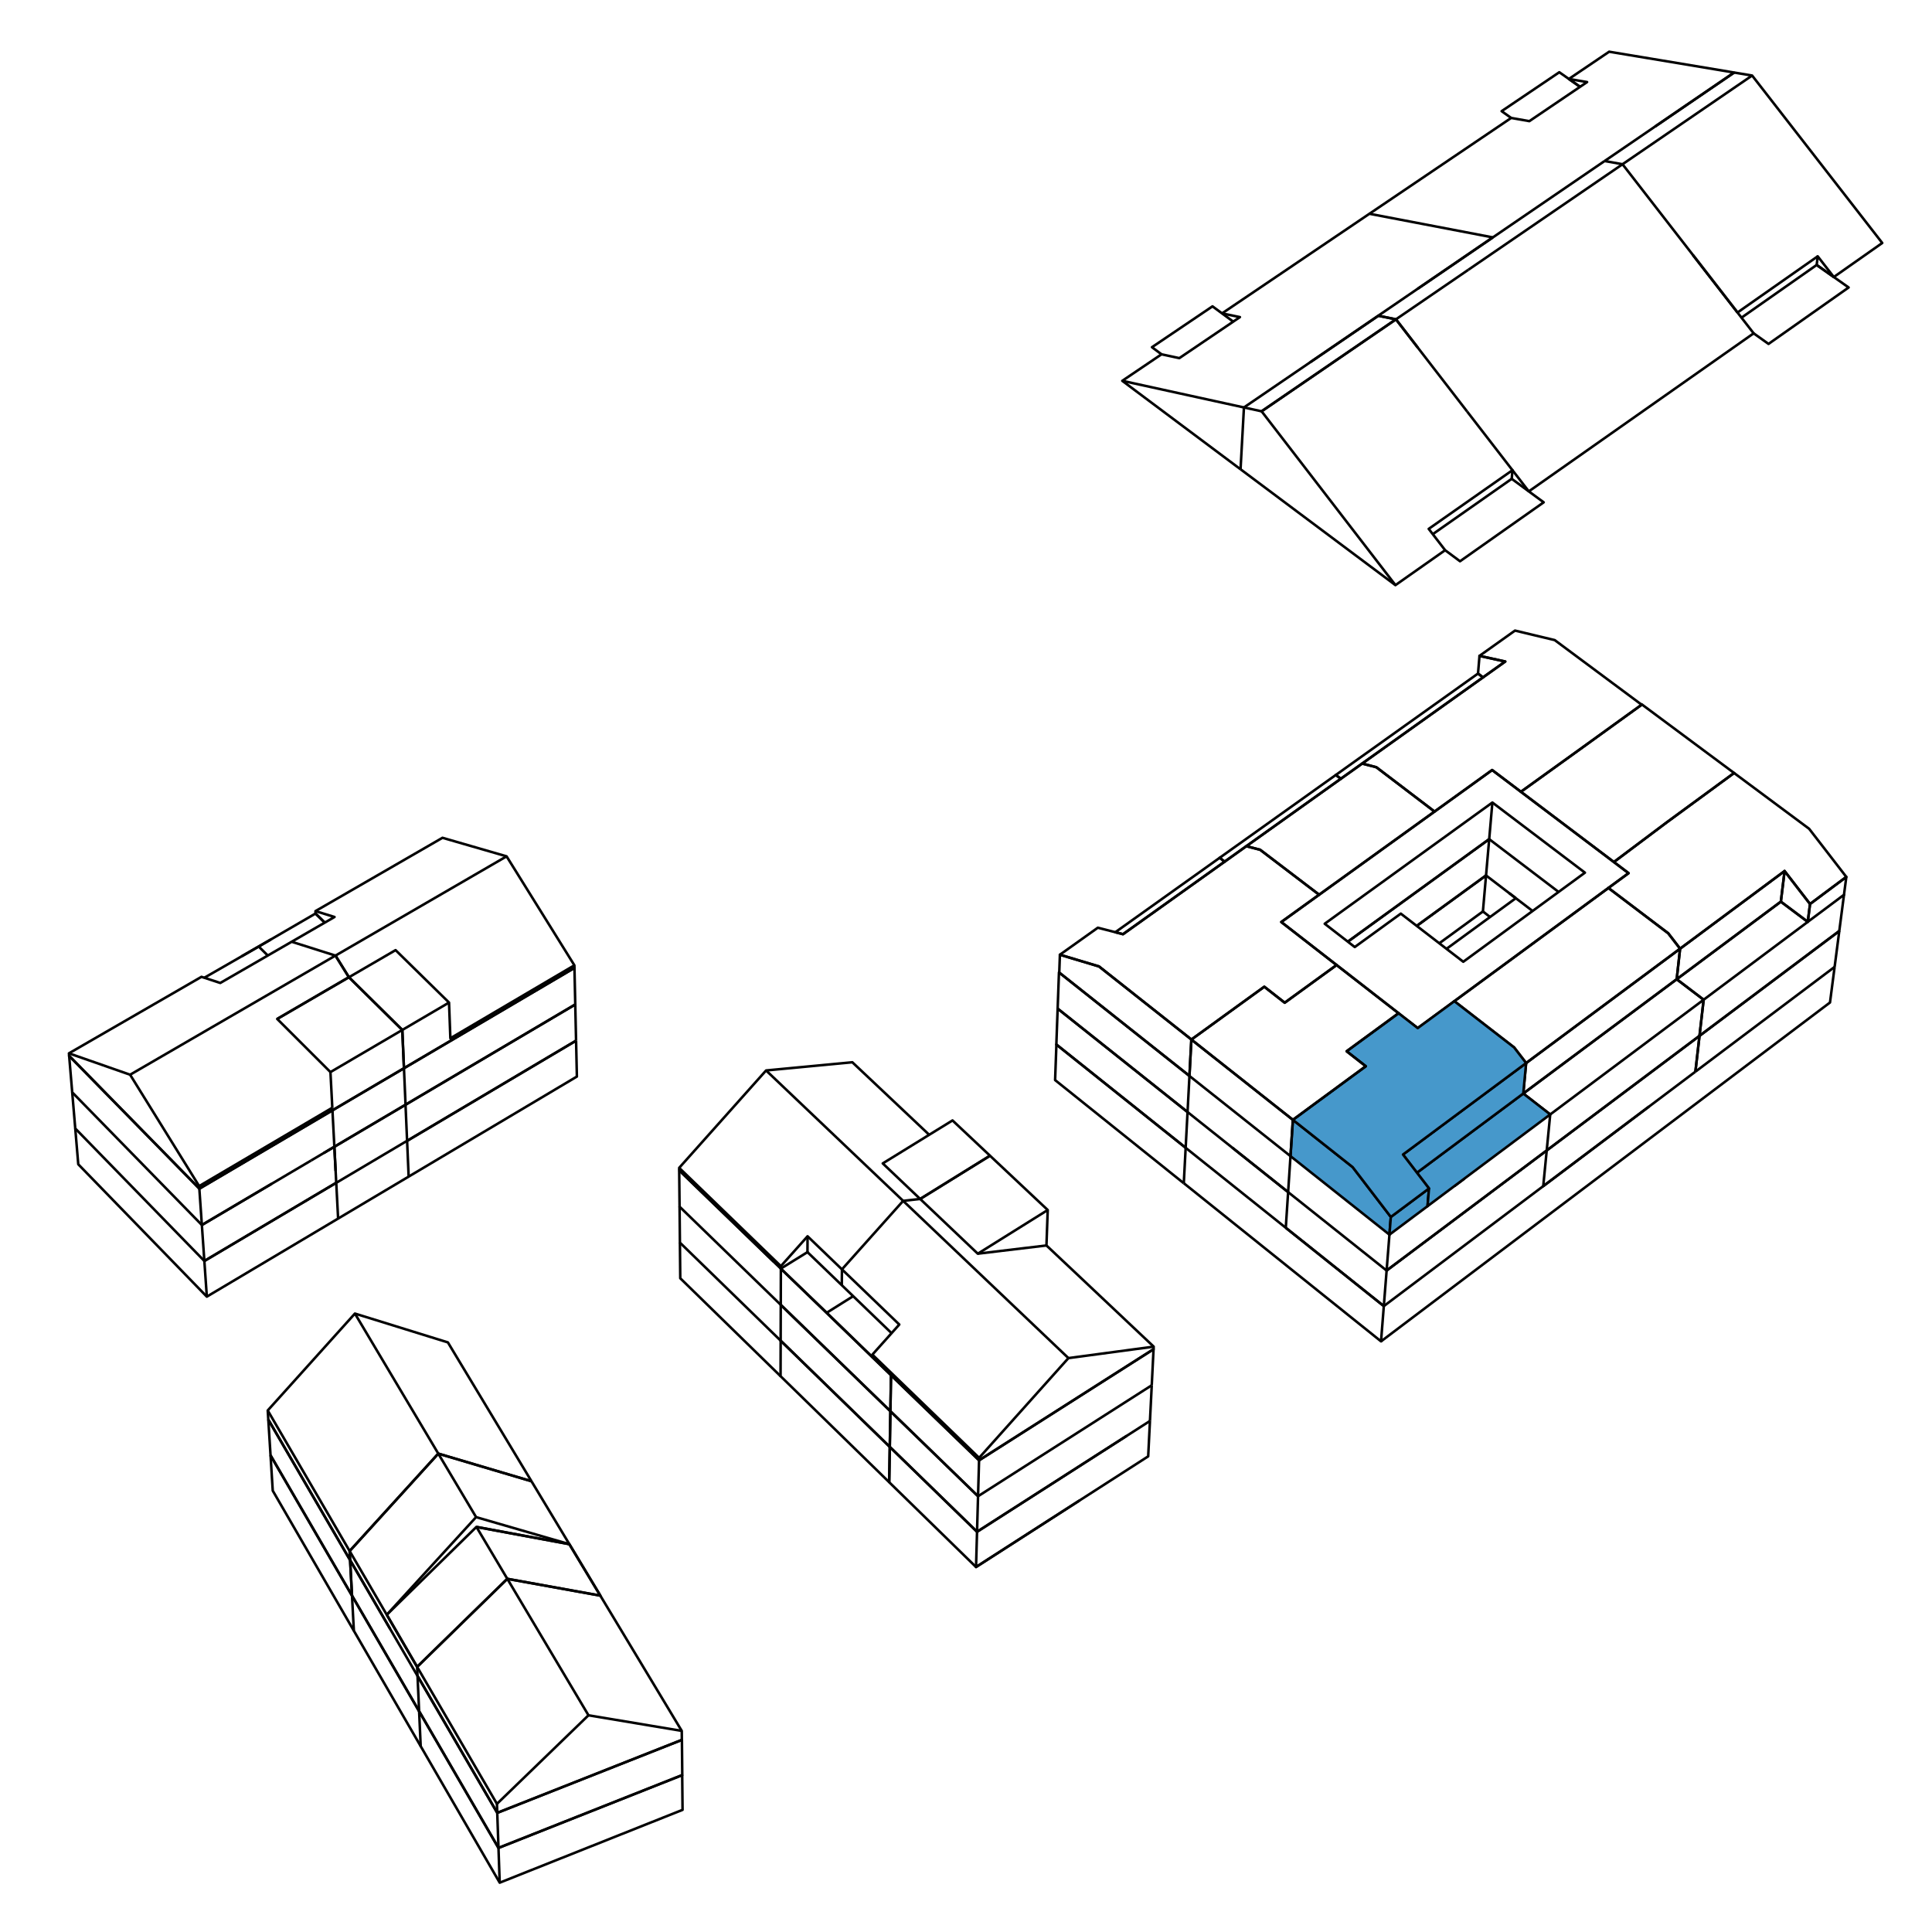 <svg xmlns="http://www.w3.org/2000/svg" width="381mm" height="381mm" viewBox="0 0 1080 1080">
  <g id="f8564d0f-8df3-4759-9f2f-cb8892c7f2d2" data-name="mfh4">
    <path d="M40.367,610.62l.838,9.964.3,3.531.564,6.707h0l6.979,7.162,6.071,6.232,6.978,7.163,6.978,7.163L76.05,665.7l6.978,7.163,6.978,7.163,6.978,7.163,6.979,7.162,6.978,7.163,3.3,3.382h0" style="fill: none;stroke: #000;stroke-linejoin: round;stroke-width: 1.417px"/>
    <path d="M114.236,704.9l8.6-5.1,8.6-5.1,8.6-5.1,8.6-5.1,8.6-5.1,8.6-5.1,9.2-5.455,1.1-.654h0l8.6-5.1,3.091-1.832.11-.065h0" style="fill: none;stroke: #000;stroke-linejoin: round;stroke-width: 1.417px"/>
    <path d="M112.841,684.792l.692,9.976.24,3.457.463,6.675" style="fill: none;stroke: #000;stroke-linejoin: round;stroke-width: 1.417px"/>
    <path d="M187.611,654.511l-.522-9.986-.182-3.479h0" style="fill: none;stroke: #000;stroke-linejoin: round;stroke-width: 1.417px"/>
    <path d="M186.907,641.046l-5.966,3.524-5.983,3.533h0l-1.019.6" style="fill: none;stroke: #000;stroke-linejoin: round;stroke-width: 1.417px"/>
    <path d="M151.9,661.725l-8.611,5.086-8.61,5.085-8.61,5.086-8.61,5.086-4.614,2.724h0" style="fill: none;stroke: #000;stroke-linejoin: round;stroke-width: 1.417px"/>
    <path d="M38.684,590.219l-.031.018.838,9.965.307,3.651.569,6.767h0l6.989,7.152,6.216,6.362h0l6.989,7.152,6.07,6.213,6.989,7.152,6.988,7.153,6.989,7.152,6.989,7.153,6.988,7.152,6.989,7.153,4.278,4.378h0" style="fill: none;stroke: #000;stroke-linejoin: round;stroke-width: 1.417px"/>
    <path d="M185.843,620.709l-8.619,5.072-3.478,2.047h0l-.93.548-8.619,5.072-2.39,1.407h0l-2.92,1.718-8.618,5.073-8.618,5.072-4.447,2.617-8.618,5.073-8.618,5.072-8.534,5.022" style="fill: none;stroke: #000;stroke-linejoin: round;stroke-width: 1.417px"/>
    <path d="M111.434,664.5l.692,9.976.248,3.579.467,6.735" style="fill: none;stroke: #000;stroke-linejoin: round;stroke-width: 1.417px"/>
    <path d="M180.941,644.57l5.966-3.524h0" style="fill: none;stroke: #000;stroke-linejoin: round;stroke-width: 1.417px"/>
    <path d="M186.907,641.046l-.876-16.738-.188-3.6h0l-.034-.035" style="fill: none;stroke: #000;stroke-linejoin: round;stroke-width: 1.417px"/>
    <path d="M81.933,634.4l-7-7.142-7-7.142-2.7-2.759-7-7.142-6.216-6.342-7-7.142-6.364-6.494,7,7.142,6.364,6.494,7,7.142,6.215,6.342,7,7.142,7,7.142,7,7.142,7,7.142,7,7.142,7,7.142,4.207,4.293-7-7.142-7-7.142-7-7.142-7-7.142-1.5-1.534" style="fill: none;stroke: #000;stroke-linejoin: round;stroke-width: 1.417px"/>
    <path d="M114.236,704.9l8.6-5.1,8.6-5.1,8.6-5.1,8.6-5.1,8.6-5.1,8.6-5.1,9.2-5.455,1.1-.654,8.6-5.1,3.2-1.9" style="fill: none;stroke: #000;stroke-linejoin: round;stroke-width: 1.417px"/>
    <path d="M42.066,630.822l.839,9.964.287,3.412.559,6.647,6.967,7.173,6.968,7.173,6.968,7.173,6.967,7.173,6.968,7.173,6.968,7.173,6.968,7.173,6.967,7.173,6.968,7.173,6.968,7.173,2.19,2.254,8.595-5.112,8.594-5.111,8.595-5.112,8.6-5.112,8.595-5.112,8.594-5.111,8.971-5.336,8.595-5.112,4.255-2.53L189,681l-.337-6.449-.523-9.986-.175-3.359h0" style="fill: none;stroke: #000;stroke-linejoin: round;stroke-width: 1.417px"/>
    <path d="M114.236,704.9h0l.692,9.976.231,3.337.459,6.616" style="fill: none;stroke: #000;stroke-linejoin: round;stroke-width: 1.417px"/>
    <path d="M227.572,637.725l8.6-5.1,8.6-5.1,6.582-3.9,8.6-5.1,8.6-5.1,8.6-5.1,8.6-5.1,8.6-5.1,8.6-5.1,6.545-3.879h0l8.6-5.1,3.9-2.312h0" style="fill: none;stroke: #000;stroke-linejoin: round;stroke-width: 1.417px"/>
    <path d="M322.022,581.743l-.222-10-.222-10,0-.242-8.611,5.086-4.045,2.389-8.61,5.086-8.61,5.085-8.611,5.086-8.61,5.086-8.61,5.085-8.611,5.086-6.662,3.935-8.611,5.086-8.61,5.085-6.675,3.943" style="fill: none;stroke: #000;stroke-linejoin: round;stroke-width: 1.417px"/>
    <path d="M226.7,617.544l8.611-5.086,8.61-5.085,6.675-3.943,8.61-5.085,8.61-5.086,8.61-5.086,8.611-5.085,8.61-5.086,2.779-1.641h0l8.61-5.086,3.884-2.294h0l8.61-5.085,4.046-2.39-.222-10-.223-10-.009-.421-.035-.034" style="fill: none;stroke: #000;stroke-linejoin: round;stroke-width: 1.417px"/>
    <path d="M225.815,597.182l8.618-5.072,8.618-5.073,6.768-3.983,8.618-5.072,8.618-5.072,8.619-5.073,8.618-5.072,8.618-5.072,2.752-1.62L304.28,551l4.028-2.371,8.618-5.072,4.193-2.468-.035-.034" style="fill: none;stroke: #000;stroke-linejoin: round;stroke-width: 1.417px"/>
    <path d="M189.007,681.181l56.621-33.676,6.491-3.861,8.595-5.112,8.6-5.111,8.594-5.112L286.5,623.2l8.6-5.112,8.595-5.112,8.594-5.111,8.6-5.112,1.591-.946-.222-10-.224-10.061h0" style="fill: none;stroke: #000;stroke-linejoin: round;stroke-width: 1.417px"/>
    <path d="M322.021,581.744h0l-8.6,5.1-8.6,5.1-8.6,5.1-8.6,5.1-8.6,5.1-8.6,5.1-8.6,5.1-8.6,5.1-1.841,1.091-8.6,5.1-8.6,5.1-6.582,3.9" style="fill: none;stroke: #000;stroke-linejoin: round;stroke-width: 1.417px"/>
    <path d="M187.962,661.2h0l8.6-5.1,8.6-5.1,8.6-5.1,1.79-1.061h0l8.6-5.1,3.3-1.955.112-.066h0l-.433-9.991-.442-10.19" style="fill: none;stroke: #000;stroke-linejoin: round;stroke-width: 1.417px"/>
    <path d="M187.962,661.2l-.523-9.986-.532-10.17h0" style="fill: none;stroke: #000;stroke-linejoin: round;stroke-width: 1.417px"/>
    <path d="M226.7,617.544l-8.61,5.085-3.549,2.1h0l-8.61,5.086-3.392,2-8.611,5.086-7.017,4.145h0" style="fill: none;stroke: #000;stroke-linejoin: round;stroke-width: 1.417px"/>
    <path d="M226.7,617.544l-.432-9.991-.433-9.99-.017-.381h0l-.035-.035" style="fill: none;stroke: #000;stroke-linejoin: round;stroke-width: 1.417px"/>
    <path d="M186.907,641.046h0l8.61-5.086,7.018-4.145h0l8.61-5.085,3.392-2h0l8.61-5.086,3.549-2.1h0" style="fill: none;stroke: #000;stroke-linejoin: round;stroke-width: 1.417px"/>
    <path d="M185.842,620.708l-.034-.034" style="fill: none;stroke: #000;stroke-linejoin: round;stroke-width: 1.417px"/>
    <path d="M225.815,597.182l-3.732,2.2h0l-8.578,5.048h0l-.518.3-8.618,5.072-3.014,1.774h0l-2.992,1.76-8.618,5.073-3.9,2.3h0" style="fill: none;stroke: #000;stroke-linejoin: round;stroke-width: 1.417px"/>
    <path d="M185.844,620.652l8.618-5.072,3.9-2.294.02-.012,2.94-1.73h0l8.618-5.073,3.014-1.774h0l.518-.3h0l8.61-5.068h0l3.7-2.178h0l.033-.019h0l-.433-9.991-.433-9.99-.06-1.392-4.023-3.975h0l-7.114-7.028-4.657-4.6h0l-3.663-3.618-7.114-7.028-3.273-3.234h0l-1.44.838h0l-8.644,5.028L182.1,553.8h0l-.74.43h0L178.8,555.72h0l-8.643,5.028-8.644,5.028-6.557,3.814" style="fill: none;stroke: #000;stroke-linejoin: round;stroke-width: 1.417px"/>
    <path d="M224.887,575.755l-3.751,2.2h0l-8.626,5.058-.59.346-.032.019-.71.416h0l-8.626,5.059-2.964,1.738h0l-.517.3-1.767,1.036-8.626,5.059-3.955,2.318.523,9.987.336,6.426,0,.033.182,3.476" style="fill: none;stroke: #000;stroke-linejoin: round;stroke-width: 1.417px"/>
    <path d="M195.043,546.272v0l-1.992-3.207h0l-5.277-8.495-.237-.382h0L178,531.172l-.3-.1h0l-.212-.067h0l-4.109-1.3h0L163.84,526.7l-.8-.253h0l-8.658,5-4.677,2.7-.013.007-8.658,5-8.658,5-8.658,5-.575.332-8.871-2.9-.058-.019-1.582-.518-8.662,5-8.662,5-8.662,5-8.661,5-8.662,5-8.662,5-8.661,5-8.662,5-4.8,2.77.115,1.37.036.036,7,7.142,6.364,6.494h0l7,7.142,6.216,6.342h0l7,7.142,6.07,6.193,7,7.142,7,7.142,7,7.142,7,7.142,5.1,5.207,8.618-5.072,8.618-5.073,8.5-5h0l8.618-5.072.207-.121h0l8.618-5.073,4.252-2.5.02-.012,2.888-1.7h0l8.619-5.072,3.32-1.955h0l8.618-5.072,3.479-2.047h0l.036-.021h0l-.074-1.417" style="fill: none;stroke: #000;stroke-linejoin: round;stroke-width: 1.417px"/>
    <path d="M185.77,619.235l-.849.5-.033.019-8.618,5.072-3.477,2.046h0l-8.619,5.071-3.32,1.953h0L158.8,635.1l-8.619,5.072-8.618,5.071-5.311,3.125-8.619,5.072-8.619,5.071-7.682,4.52" style="fill: none;stroke: #000;stroke-linejoin: round;stroke-width: 1.417px"/>
    <path d="M72.74,600.773l5.269,8.5.3.484,5.269,8.5,5.268,8.5,5.268,8.5,5.269,8.5,5.268,8.5,5.269,8.5,1.414,2.281.1,1.415" style="fill: none;stroke: #000;stroke-linejoin: round;stroke-width: 1.417px"/>
    <path d="M38.533,588.813l1.612.563,9.439,3.3,9.44,3.3,4.131,1.444,9.439,3.3.146.051,8.65-5.018,8.65-5.018,8.65-5.017,3.094-1.8,4.993-2.9h0l8.65-5.018,3.336-1.935,8.65-5.017,8.65-5.018,8.65-5.018,8.65-5.017,8.65-5.018,8.65-5.017.957-.556,6.333-3.673,5.164-3h0l4.42-2.564" style="fill: none;stroke: #000;stroke-linejoin: round;stroke-width: 1.417px"/>
    <path d="M184.722,599.306l-2.469-2.465h0l-7.078-7.064-6.208-6.2-.035-.035-7.078-7.064-6.881-6.867-.017-.017v-.011l8.643-5.028,8.644-5.029,6.559-3.815,2.555-1.486h0l.74-.431,8.644-5.028,2.86-1.663h0l1.443-.84" style="fill: none;stroke: #000;stroke-linejoin: round;stroke-width: 1.417px"/>
    <path d="M149.7,534.154l-5.091-5.039h0l-8.67,4.982-.944.542-8.671,4.982-8.67,4.982-3.444,1.979" style="fill: none;stroke: #000;stroke-linejoin: round;stroke-width: 1.417px"/>
    <path d="M163.036,526.448l8.658-5,5.129-2.964h0l4.695-2.713h0l.03-.017,0,0L187,512.6l-9-2.78-.062-.019-1.6-.494" style="fill: none;stroke: #000;stroke-linejoin: round;stroke-width: 1.417px"/>
    <path d="M321.118,541.036l-.031-1.423-5.283-8.491-5.283-8.491-5.282-8.491-5.283-8.49-5.283-8.491-5.282-8.491-5.283-8.491-.92-1.478-9.606-2.779-9.606-2.778-9.606-2.779-7.017-2.03-8.662,5-8.662,5-8.661,5-8.662,5-8.662,5-8.662,5-8.661,5-8.662,5-1.723.994.073,1.376" style="fill: none;stroke: #000;stroke-linejoin: round;stroke-width: 1.417px"/>
    <path d="M176.409,510.683l.036.035,5.106,5.03" style="fill: none;stroke: #000;stroke-linejoin: round;stroke-width: 1.417px"/>
    <path d="M187.537,534.183l7.977-4.627,8.65-5.018,8.651-5.018,8.65-5.017,8.65-5.018,8.65-5.018,8.65-5.017,6.4-3.715,8.65-5.017,4.122-2.391.034-.02,8.65-5.017,7.914-4.591" style="fill: none;stroke: #000;stroke-linejoin: round;stroke-width: 1.417px"/>
    <path d="M187.537,534.183h0l5.277,8.5.237.382,2,3.22,7.114,7.027,6.928,6.845,7.114,7.028,4.657,4.6h0l4.023,3.975" style="fill: none;stroke: #000;stroke-linejoin: round;stroke-width: 1.417px"/>
    <path d="M225.813,597.128l-.432-9.99-.433-9.991-.061-1.392,8.627-5.058,8.626-5.059.326-.19,8.545-5.011" style="fill: none;stroke: #000;stroke-linejoin: round;stroke-width: 1.417px"/>
    <path d="M225.813,597.128h0l8.619-5.072,8.618-5.072,8.618-5.073,8.618-5.072,8.618-5.072,8.618-5.072,5.62-3.308h0l8.618-5.072,3.867-2.276h0l8.618-5.072,4.028-2.371h0l8.618-5.072,4.191-2.467" style="fill: none;stroke: #000;stroke-linejoin: round;stroke-width: 1.417px"/>
    <path d="M321.087,539.613l-.895.526-.034.02-8.619,5.072-4.192,2.466-8.618,5.071-4.027,2.37-8.619,5.071-8.619,5.072-8.618,5.071-8.619,5.071-8.467,4.982-.375-9.993-.374-9.975-7.137-7-7.137-7-5.213-5.115-7.137-7-3.259-3.2-26.077,15.17" style="fill: none;stroke: #000;stroke-linejoin: round;stroke-width: 1.417px"/>
    <path d="M181.548,515.75l-5.109-5.029-.059-.059-8.648,5.023-8.647,5.022-7.7,4.473-6.776,3.935" style="fill: none;stroke: #000;stroke-linejoin: round;stroke-width: 1.417px"/>
    <path d="M112.841,684.792l8.611-5.085,8.61-5.086,8.61-5.086,8.611-5.085,4.613-2.725,8.61-5.085,2.659-1.571h0l8.61-5.085,2.164-1.279" style="fill: none;stroke: #000;stroke-linejoin: round;stroke-width: 1.417px"/>
    <path d="M151.385,525.18l-8.661,5-7.73,4.461" style="fill: none;stroke: #000;stroke-linejoin: round;stroke-width: 1.417px"/>
    <path d="M225.78,597.147l.035.035" style="fill: none;stroke: #000;stroke-linejoin: round;stroke-width: 1.417px"/>
    <path d="M227.572,637.725l.433,9.991.433,10.012" style="fill: none;stroke: #000;stroke-linejoin: round;stroke-width: 1.417px"/>
    <path d="M176.445,510.718l-.006,0" style="fill: none;stroke: #000;stroke-linejoin: round;stroke-width: 1.417px"/>
    <path d="M321.084,541.056l.034-.02" style="fill: none;stroke: #000;stroke-linejoin: round;stroke-width: 1.417px"/>
  </g>
  <g id="e514dba2-61d3-413c-a31f-513e6074ed6c" data-name="mfh3">
    <path d="M661.746,661.45h0l-7.8-6.254-7.8-6.254-7.8-6.254-7.8-6.254-7.8-6.254-7.8-6.253-7.8-6.254-7.8-6.254-7.8-6.254-1.736-1.392.362-9.993.36-9.894,7.813,6.241,4.935,3.943,7.814,6.242,7.813,6.241,7.813,6.242,7.813,6.241,7.813,6.241,7.813,6.242,7.813,6.241,4.847,3.872h0" style="fill: none;stroke: #000;stroke-linejoin: round;stroke-width: 1.417px"/>
    <path d="M772.012,749.823l7.982-6.024,7.982-6.024,7.982-6.024,7.982-6.024,7.982-6.024,7.982-6.024,7.982-6.024,7.982-6.024,7.982-6.024,7.982-6.024,7.981-6.024,7.983-6.024,7.981-6.023,7.982-6.024,7.982-6.024,7.982-6.024,7.982-6.024,7.982-6.024,7.982-6.024,7.982-6.024,7.982-6.024,7.982-6.024,7.982-6.024,7.982-6.024,7.982-6.024,7.982-6.024,7.982-6.024,7.982-6.024,7.982-6.024,7.982-6.024,7.982-6.024,3.528-2.663,1.288-9.916,1.3-9.987h0" style="fill: none;stroke: #000;stroke-linejoin: round;stroke-width: 1.417px"/>
    <path d="M773.562,730.121h0l-.784,9.969-.766,9.733-7.8-6.254-7.8-6.254-7.8-6.254-7.8-6.254-7.8-6.253-7.8-6.254-7.8-6.254-7.8-6.254-7.8-6.254-7.8-6.254-7.8-6.254-7.8-6.254-7.8-6.254-8.825-7.072h0" style="fill: none;stroke: #000;stroke-linejoin: round;stroke-width: 1.417px"/>
    <path d="M773.562,730.121l7.991-6.012,7.991-6.012,7.991-6.013,7.991-6.012,7.99-6.012,7.991-6.012,7.991-6.013,7.991-6.012,5.691-4.282,7.991-6.013,7.991-6.012,3.52-2.648h0l7.991-6.013,7.991-6.012,7.991-6.012,7.99-6.012,7.991-6.013,7.991-6.012,7.991-6.012,3.2-2.4" style="fill: none;stroke: #000;stroke-linejoin: round;stroke-width: 1.417px"/>
    <path d="M688.86,641.557l7.823,6.228,7.823,6.229,7.823,6.229,7.743,6.164h0l-.656,9.978-.655,9.958h0" style="fill: none;stroke: #000;stroke-linejoin: round;stroke-width: 1.417px"/>
    <path d="M662.791,641.632h0l7.813,6.242,4.618,3.689h0l7.813,6.241,7.813,6.242,7.813,6.241,7.813,6.241,7.814,6.242,4.473,3.574h0" style="fill: none;stroke: #000;stroke-linejoin: round;stroke-width: 1.417px"/>
    <path d="M1028.174,520.438l-8,6-6.676,5.007-8,6-8,6-8,6-8,6-8,6-8,6-8,6-7.468,5.6" style="fill: none;stroke: #000;stroke-linejoin: round;stroke-width: 1.417px"/>
    <path d="M950.033,579.05h0l-1.138,9.935L947.74,599.07" style="fill: none;stroke: #000;stroke-linejoin: round;stroke-width: 1.417px"/>
    <path d="M1025.566,540.514h0l1.288-9.917,1.288-9.916.031-.243h0" style="fill: none;stroke: #000;stroke-linejoin: round;stroke-width: 1.417px"/>
    <path d="M950.033,579.05l-8,6-6.365,4.775h0l-8,6-8,6-8,6-8,6-8,6-8,6-8,6-8,6-7.046,5.285" style="fill: none;stroke: #000;stroke-linejoin: round;stroke-width: 1.417px"/>
    <path d="M864.624,643.113h0l-.969,9.953-.973,10h0l7.991-6.013,7.991-6.012,7.991-6.012,7.991-6.012,7.99-6.013,7.991-6.012,7.991-6.012,3.2-2.4,7.99-6.012,7.991-6.012,7.991-6.012,1.954-1.47" style="fill: none;stroke: #000;stroke-linejoin: round;stroke-width: 1.417px"/>
    <path d="M947.74,599.071h0l1.138-9.935,1.155-10.085h0" style="fill: none;stroke: #000;stroke-linejoin: round;stroke-width: 1.417px"/>
    <path d="M864.624,643.113l-8,6-6.017,4.513h0l-8,6-8,6-8,6-8,6-8,6-8,6-8,6-8,6-8,6-3.482,2.612" style="fill: none;stroke: #000;stroke-linejoin: round;stroke-width: 1.417px"/>
    <path d="M775.127,710.243h0l-.785,9.969-.78,9.909h0" style="fill: none;stroke: #000;stroke-linejoin: round;stroke-width: 1.417px"/>
    <path d="M718.761,686.344l7.813,6.241,7.814,6.242,7.813,6.241,7.813,6.241,7.813,6.242,7.813,6.241,7.922,6.329h0" style="fill: none;stroke: #000;stroke-linejoin: round;stroke-width: 1.417px"/>
    <path d="M662.791,641.632h0l-7.813-6.241-7.813-6.242-7.813-6.241-7.813-6.242-7.814-6.241-7.813-6.241-7.813-6.242-4.846-3.872-7.814-6.241-4.935-3.943h0l.362-9.994.366-10.067,7.823,6.228,5.08,4.046h0l7.824,6.229,4.926,3.922,7.824,6.229,7.823,6.229,7.823,6.229,7.823,6.229L656,615.4l7.844,6.245h0" style="fill: none;stroke: #000;stroke-linejoin: round;stroke-width: 1.417px"/>
    <path d="M847.356,502.092l-2.3,1.681h0l-.377.274h0l-8.073,5.9-3.616,2.642-2.182,1.595h0l-8.074,5.9-8.073,5.9-6.052,4.423" style="fill: none;stroke: #000;stroke-linejoin: round;stroke-width: 1.417px"/>
    <path d="M847.356,502.092l-.329-.251h0l-.017-.013-1.993-1.522-.017-.013-1.274-.972" style="fill: none;stroke: #000;stroke-linejoin: round;stroke-width: 1.417px"/>
    <path d="M721.393,646.293h0l-.655,9.979-.666,10.136" style="fill: none;stroke: #000;stroke-linejoin: round;stroke-width: 1.417px"/>
    <path d="M663.845,621.639h0l7.823,6.228,4.76,3.79h0l7.823,6.229,4.609,3.67h0l7.823,6.228,7.823,6.229,7.823,6.229,7.743,6.165h0" style="fill: none;stroke: #000;stroke-linejoin: round;stroke-width: 1.417px"/>
    <line x1="1030.81" y1="500.19" x2="1030.8" y2="500.19" style="fill: none;stroke: #000;stroke-linejoin: round;stroke-width: 1.417px"/>
    <path d="M952.346,558.853h0l-1.138,9.935-1.138,9.935-.037.327" style="fill: none;stroke: #000;stroke-linejoin: round;stroke-width: 1.417px"/>
    <polyline points="950.03 579.05 958.03 573.05 966.03 567.05 974.03 561.05 982.03 555.05 990.03 549.05 998.03 543.05 998.99 542.33 1006.99 536.33 1013.5 531.44 1021.5 525.44 1028.17 520.44 1029.46 510.52 1030.75 500.6 1030.81 500.19 1030.8 500.19" style="fill: none;stroke: #000;stroke-linejoin: round;stroke-width: 1.417px"/>
    <path d="M720.072,666.408l7.823,6.228,4.506,3.588h0l7.823,6.229,7.823,6.229,7.823,6.229,7.824,6.229,7.823,6.228,3.61,2.875h0l8-6,8-6,8-6,8-6,8-6,8-6,8-6,8-6,8-6,3.483-2.612h0l8-6,6.018-4.514" style="fill: none;stroke: #000;stroke-linejoin: round;stroke-width: 1.417px"/>
    <path d="M663.845,621.64h0l-7.823-6.228-7.824-6.229-7.823-6.229-7.823-6.229-7.823-6.229-7.843-6.245-7.824-6.228-4.926-3.923h0l-7.824-6.229-5.08-4.045h0l.362-9.994.363-9.993.009-.251L599.8,549.8l5.229,4.149h0l7.833,6.216,5.072,4.025h0l7.833,6.216,4.918,3.9,7.833,6.217,7.834,6.216,7.833,6.216,7.833,6.216,2.891,2.294h0" style="fill: none;stroke: #000;stroke-linejoin: round;stroke-width: 1.417px"/>
    <polyline points="950.03 579.05 943.67 583.82 935.67 589.82 928.62 595.11 920.62 601.11 912.62 607.11 904.62 613.11 896.62 619.11 888.62 625.11 880.62 631.11 872.62 637.11 864.62 643.11 864.65 642.89 865.61 632.93 866.58 622.98" style="fill: none;stroke: #000;stroke-linejoin: round;stroke-width: 1.417px"/>
    <polyline points="950.03 579.05 951.17 569.11 952.31 559.18 952.35 558.85" style="fill: none;stroke: #000;stroke-linejoin: round;stroke-width: 1.417px"/>
    <path d="M902.41,482.07l-.24-.19-.34-.25-.9-.68-7.97-6.03-4.47-3.38-.02-.01-7.98-6.03-4.6-3.48-.02-.01-7.98-6.03-4.71-3.56-.05-.04-.02-.01-7.98-6.03-4.84-3.66-.09-.07-16.08-12.15-3.04,2.19-8.11,5.85-8.11,5.85-4.82,3.47-8.12,5.85-1.66,1.2-.08.06-4.77,3.43-8.11,5.85-6.35,4.57-8.11,5.84-6.17,4.45-8.11,5.85-6.01,4.33-8.11,5.84-7.03,5.06-21.16,15.26.16.13,4.93,3.83,7.89,6.14.14.1,5.39,4.2,12.41,9.65h.01l.13.11,6.98,5.42.44.35,1.37,1.06,2.14,1.66.77.6,7.9,6.14.34.27,3.69,2.87,2.98,2.32,7.89,6.13,1.67,1.3,1.14.89,7.9,6.13.92-.68,8.06-5.92,3.43-2.52,8.06-5.92,2.77-2.03.56-.42,1.96-1.44,8.06-5.92,8.06-5.92,8.06-5.92,8.06-5.93,8.05-5.92,8.06-5.92,2.3-1.69,4.06-2.98,8.06-5.92,2.42-1.78.57-.42,3.53-2.6,8.06-5.92,3.49-2.56,1.31-.96.38-.29,8.06-5.92,1.52-1.11Zm-18.98,7.62-8.07,5.91-4.09,3-2.42,1.77-8.07,5.91-4.05,2.97-2.3,1.68-8.07,5.91-.37.28-2.66,1.95-.96.7-2.18,1.6-8.07,5.91-8.07,5.91-6.07,4.44-7.92-6.1-1.45-1.12-3.68-2.84-.35-.27-7.92-6.1-.14-.11-4.11-3.17-.45-.34-7.92-6.1-.98-.76-8.1,5.87-1.38,1.01-8.09,5.87-8.17,5.93-3.33-2.57-.54-.43-7.9-6.12-4.38-3.4-.65-.5,8.15-5.9,8.11-5.86,6.01-4.35,8.11-5.85,6.18-4.47,8.1-5.86,6.35-4.59,8.1-5.86.73-.53,4.05-2.92,8.11-5.86.86-.63,2.85-2.06,8.1-5.86,8.11-5.85.13-.1,1.68-1.21,6.45,4.89,7.97,6.04,2.23,1.69.05.04,4.74,3.59,7.97,6.04.01.01,4.63,3.51,7.97,6.04,1.74,1.31,7.97,6.05Z" style="fill: none;stroke: #000;stroke-linejoin: round;stroke-width: 1.417px"/>
    <g>
      <polygon points="749.53 435.34 696.71 473.02 696.7 473.02 688.57 478.83 684.63 481.64 684.58 481.67 681.81 479.51 689.74 473.85 697.89 468.05 706.03 462.24 714.17 456.43 722.31 450.63 738.59 439.01 746.74 433.21 749.53 435.34" style="fill: none;stroke: #000;stroke-linejoin: round;stroke-width: 1.417px"/>
      <polygon points="801.92 453.67 800.26 454.87 800.18 454.93 795.41 458.36 787.3 464.21 780.95 468.78 772.84 474.62 766.67 479.07 758.56 484.92 752.55 489.25 744.44 495.09 737.41 500.15 704.42 475.02 696.71 473.02 749.53 435.34 761.46 426.83 764.88 427.72 765.14 427.78 769.39 428.89 773.62 432.11 774.43 432.73 775.19 433.31 779.39 436.5 787.34 442.56 792.15 446.22 800.1 452.28 801.92 453.67" style="fill: none;stroke: #000;stroke-linejoin: round;stroke-width: 1.417px"/>
    </g>
    <polygon points="969.37 432.11 961.3 438.02 954.34 443.13 946.27 449.04 939.48 454.02 931.42 459.93 902.17 481.88 901.83 481.63 900.93 480.95 892.96 474.92 888.49 471.54 888.47 471.53 880.49 465.5 875.89 462.02 875.87 462.01 867.89 455.98 863.18 452.42 863.13 452.38 863.11 452.37 855.13 446.34 850.29 442.68 850.2 442.61 879.84 421.28 887.95 415.43 894.54 410.67 902.65 404.81 902.82 404.69 909.59 399.8 917.7 393.95 917.57 393.86 917.75 393.73 921.21 396.31 929.24 402.28 937.27 408.24 945.29 414.21 953.32 420.18 961.34 426.14 969.37 432.11" style="fill: none;stroke: #000;stroke-linejoin: round;stroke-width: 1.417px"/>
    <path d="M851.519,611.286h0" style="fill: none;stroke: #000;stroke-linejoin: round;stroke-width: 1.417px"/>
    <g>
      <polygon points="1032.1 490.2 1024.76 495.68 1019.83 499.36 1011.82 505.34 1005.71 497.43 999.6 489.51 997.6 486.93 990.48 492.21 982.46 498.18 975.81 503.12 967.78 509.08 959.75 515.04 951.72 521.01 943.7 526.97 939.18 530.32 933.08 522.4 932.54 521.7 928.46 518.61 928.12 518.36 920.16 512.32 916.09 509.24 915.76 508.98 908.77 503.69 903.57 499.75 903.24 499.5 900.58 497.48 900.24 497.23 899.12 496.38 900.43 495.42 900.81 495.13 908.87 489.21 910.39 488.1 902.41 482.07 902.17 481.88 931.42 459.93 939.48 454.02 946.27 449.04 954.34 443.13 961.3 438.02 969.37 432.11 971.21 433.48 979.23 439.44 987.26 445.41 995.28 451.38 1003.31 457.34 1011.33 463.31 1013.76 466.46 1019.88 474.37 1025.99 482.29 1032.1 490.2" style="fill: none;stroke: #000;stroke-linejoin: round;stroke-width: 1.417px"/>
      <polygon points="1032.1 490.2 1030.8 500.19 1022.8 506.18 1015.96 511.29 1010.56 515.32 1011.49 507.94 1011.82 505.34 1019.83 499.36 1024.76 495.68 1032.1 490.2" style="fill: none;stroke: #000;stroke-linejoin: round;stroke-width: 1.417px"/>
      <polygon points="1011.82 505.34 1011.49 507.94 1010.56 515.32 1002.56 509.33 995.51 504.04 996.41 496.65 997.6 486.93 999.6 489.51 1005.71 497.43 1011.82 505.34" style="fill: none;stroke: #000;stroke-linejoin: round;stroke-width: 1.417px"/>
      <polygon points="1010.56 515.32 1009.29 516.27 1001.28 522.26 994.78 527.12 986.77 533.11 984.38 534.9 968.36 546.88 960.35 552.86 952.35 558.85 952.34 558.85 945.25 553.45 937.29 547.4 945.31 541.43 953.33 535.45 961.35 529.48 969.37 523.51 977.39 517.53 985.41 511.56 986.23 510.95 994.25 504.97 995.51 504.04 1002.56 509.33 1010.56 515.32" style="fill: none;stroke: #000;stroke-linejoin: round;stroke-width: 1.417px"/>
      <polygon points="997.6 486.93 996.41 496.65 995.51 504.04 994.25 504.97 986.23 510.95 985.41 511.56 977.39 517.53 969.37 523.51 961.35 529.48 953.33 535.45 945.31 541.43 937.29 547.4 938.39 537.46 939.18 530.32 943.7 526.97 951.72 521.01 959.75 515.04 967.78 509.08 975.81 503.12 982.46 498.18 990.48 492.21 997.6 486.93" style="fill: none;stroke: #000;stroke-linejoin: round;stroke-width: 1.417px"/>
    </g>
    <line x1="818.58" y1="658.87" x2="812.96" y2="663.08" style="fill: none;stroke: #000;stroke-linejoin: round;stroke-width: 1.417px"/>
    <g>
      <polygon points="952.34 558.85 945.82 563.73 937.81 569.72 931.45 574.47 923.44 580.46 915.44 586.45 907.43 592.44 899.42 598.43 891.41 604.42 883.4 610.41 875.39 616.39 867.38 622.38 866.58 622.98 859.42 617.42 851.52 611.29 937.29 547.4 945.25 553.45 952.34 558.85" style="fill: none;stroke: #000;stroke-linejoin: round;stroke-width: 1.417px"/>
      <polygon points="939.18 530.32 931.16 536.29 926.86 539.47 918.84 545.44 912.33 550.27 904.3 556.24 897.96 560.95 889.93 566.91 881.9 572.87 873.88 578.84 865.85 584.8 857.82 590.76 853.12 594.26 849.4 589.42 846.42 585.54 838.51 579.42 838.11 579.11 830.2 572.99 825.63 569.45 817.72 563.33 812.99 559.67 815.76 557.64 816.32 557.22 818.28 555.78 826.34 549.86 834.4 543.94 842.46 538.02 850.52 532.09 858.57 526.17 866.63 520.25 868.93 518.56 872.99 515.58 881.05 509.66 883.47 507.88 884.04 507.46 887.57 504.86 895.63 498.94 899.12 496.38 900.24 497.23 900.58 497.48 903.24 499.5 903.57 499.75 908.77 503.69 915.76 508.98 916.09 509.24 920.16 512.32 928.12 518.36 928.46 518.61 932.54 521.7 933.08 522.4 939.18 530.32" style="fill: none;stroke: #000;stroke-linejoin: round;stroke-width: 1.417px"/>
      <polygon points="939.18 530.32 938.39 537.46 937.29 547.4 851.52 611.29 852.45 601.33 852.79 597.72 853.11 594.26 853.12 594.26 857.82 590.76 865.85 584.8 873.88 578.84 881.9 572.87 889.93 566.91 897.96 560.95 904.3 556.24 912.33 550.27 918.84 545.44 926.86 539.47 931.16 536.29 939.18 530.32" style="fill: none;stroke: #000;stroke-linejoin: round;stroke-width: 1.417px"/>
    </g>
    <polyline points="753.45 526.4 761.61 520.48 769.71 514.61 775.73 510.24 783.83 504.37 790.02 499.88 798.11 494.01 798.73 493.56 806.38 488.01 814.48 482.14 822.57 476.27 830.67 470.4 832.47 469.09 833.08 462.12 833.94 452.15 833.95 452.09 834.25 448.62" style="fill: none;stroke: #000;stroke-linejoin: round;stroke-width: 1.417px"/>
    <g>
      <polygon points="829.01 378.66 761.46 426.83 749.53 435.34 746.74 433.21 752.94 428.78 761.08 422.97 769.23 417.17 785.51 405.55 793.65 399.75 801.79 393.94 809.93 388.14 818.07 382.33 826.22 376.52 829.01 378.66" style="fill: none;stroke: #000;stroke-linejoin: round;stroke-width: 1.417px"/>
      <polygon points="917.7 393.95 909.59 399.8 902.82 404.69 902.65 404.81 894.54 410.67 887.95 415.43 879.84 421.28 850.2 442.61 834.12 430.46 831.08 432.65 822.97 438.5 814.86 444.35 810.04 447.82 801.92 453.67 800.1 452.28 792.15 446.22 787.34 442.56 779.39 436.5 775.19 433.31 774.43 432.73 773.62 432.11 769.39 428.89 765.14 427.78 764.88 427.72 761.46 426.83 829.01 378.66 841.44 369.79 837.18 368.86 837.02 368.82 827.25 366.68 827.05 366.64 835.19 360.84 843.34 355.04 846.9 352.5 856.62 354.83 866.35 357.16 869.09 357.81 877.12 363.78 885.14 369.74 893.17 375.71 901.19 381.68 909.22 387.64 917.57 393.86 917.7 393.95" style="fill: none;stroke: #000;stroke-linejoin: round;stroke-width: 1.417px"/>
      <polygon points="841.44 369.79 829.01 378.66 826.22 376.52 827.05 366.64 827.25 366.68 837.02 368.82 837.18 368.86 841.44 369.79" style="fill: none;stroke: #000;stroke-linejoin: round;stroke-width: 1.417px"/>
    </g>
    <path d="M834.509,132.716v-.009h0l-9.821-1.881-9.822-1.882-9.821-1.881-9.821-1.882L785.4,123.3l-9.821-1.882-10.056-1.926h0l-8.285,5.6-8.285,5.6-8.285,5.6-8.285,5.6-8.284,5.6-8.285,5.6-8.285,5.6-8.285,5.6-8.285,5.6-7.832,5.294" style="fill: none;stroke: #000;stroke-linejoin: round;stroke-width: 1.417px"/>
    <path d="M683.13,175.187l.205.042,9.791,2.034-3.745,2.536h0l-8.281,5.606-8.281,5.606-8.28,5.607-5.285,3.578-9.777-2.1-.184-.039h0l-8.285,5.6-8.285,5.6-5.358,3.622,8.008,5.99,8.008,5.989,8.008,5.989,8.008,5.99,8.008,5.989,8.008,5.989,8.008,5.989,8.008,5.99,2.105,1.575h0" style="fill: none;stroke: #000;stroke-linejoin: round;stroke-width: 1.417px"/>
    <path d="M820.146,230.047l-6.112-7.915-6.112-7.915L801.81,206.3l-6.111-7.915-3.169-4.1h0l-6.112-7.915-6.069-7.86" style="fill: none;stroke: #000;stroke-linejoin: round;stroke-width: 1.417px"/>
    <path d="M820.854,150.779l-6.2,4.246-8.252,5.648-8.252,5.649L789.9,171.97l-8.252,5.649-1.3.888-9.9-2.019,8.257-5.641,8.257-5.641,5.5-3.759,8.258-5.641,7.716-5.272h0l2.49-1.7,8.255-5.643,8.256-5.644,7.065-4.83.012-.007,8.255-5.644,8.255-5.643,8.256-5.643,8.255-5.644,8.256-5.643,8.094-5.533,8.256-5.643,4.8-3.281.041-.028h0" style="fill: none;stroke: #000;stroke-linejoin: round;stroke-width: 1.417px"/>
    <path d="M907,91.807l-9.842-1.77L897,90.009l-.013,0" style="fill: none;stroke: #000;stroke-linejoin: round;stroke-width: 1.417px"/>
    <path d="M907,91.807l-8.252,5.649L896.13,99.25l-.04.028-2.2,1.5-8.252,5.648-8.252,5.649-8.252,5.649-8.252,5.648-8.252,5.649-8.251,5.648-8.252,5.649-2.372,1.624-8.252,5.649-4.652,3.184" style="fill: none;stroke: #000;stroke-linejoin: round;stroke-width: 1.417px"/>
    <path d="M854.614,274.686l8.181-5.751,8.181-5.751,8.181-5.75,8.181-5.751,8.181-5.751,8.181-5.751,8.181-5.751,8.181-5.751,8.181-5.75,8.181-5.751,8.18-5.751,8.181-5.751,8.181-5.751,8.181-5.751,8.181-5.751,2.973-2.089h0l-6.128-7.9-.658-.849h0l-2.24-2.889-6.128-7.9-6.128-7.9-6.128-7.9-6.128-7.9-.481-.621h0" style="fill: none;stroke: #000;stroke-linejoin: round;stroke-width: 1.417px"/>
    <path d="M820.146,230.047l.607.787,6.111,7.915,1.932,2.5,6.111,7.915,6.112,7.915,4.449,5.762h0l6.112,7.915,3.034,3.929" style="fill: none;stroke: #000;stroke-linejoin: round;stroke-width: 1.417px"/>
    <path d="M897,90.009l3.394-2.32,8.255-5.643,8.255-5.644,8.256-5.643.763-.523,8.256-5.643,8.255-5.644,2.162-1.478,8.255-5.643,8.255-5.644,8.256-5.643-.783-.131-9.864-1.643-9.864-1.644-9.864-1.643-9.864-1.644-9.864-1.643L909.4,30.549l-9.864-1.643-8.285,5.6-8.285,5.6-5.959,4.029,6.251,4.4" style="fill: none;stroke: #000;stroke-linejoin: round;stroke-width: 1.417px"/>
    <path d="M877.006,44.135l.326.055,9.858,1.683-3.933,2.663h0l-8.281,5.606-8.28,5.607-8.281,5.606-3.5,2.369-9.848-1.74-.306-.054h0l-8.284,5.6-8.285,5.6-8.285,5.6-8.285,5.6-8.284,5.6-8.285,5.6-8.285,5.6-8.285,5.6-8.285,5.6-4.673,3.159" style="fill: none;stroke: #000;stroke-linejoin: round;stroke-width: 1.417px"/>
    <path d="M979.443,42.22l-8.252,5.649-2.72,1.861-.088.061-8.252,5.649-8.252,5.648L948.65,63.3,940.4,68.948,932.146,74.6l-8.252,5.649-8.252,5.649L907,91.807h0l1.012,1.3,6.128,7.9,4.884,6.3,6.128,7.9,6.128,7.9,6.128,7.9,6.127,7.9,6.128,7.9,6.128,7.9,6.128,7.9,6.128,7.9,3.226,4.159" style="fill: none;stroke: #000;stroke-linejoin: round;stroke-width: 1.417px"/>
    <path d="M1016.108,143.279l-8.19,5.739-8.19,5.738-8.189,5.738-8.19,5.739-8.19,5.738-3.883,2.721h0" style="fill: none;stroke: #000;stroke-linejoin: round;stroke-width: 1.417px"/>
    <path d="M969.447,40.554l.132.023,9.864,1.643,5.234,6.734,6.137,7.895,6.137,7.9,6.138,7.9,6.137,7.895,6.137,7.9,6.137,7.895,6.137,7.9,6.137,7.895,6.137,7.895,6.138,7.9,6.137,7.895-8.181,5.751-8.181,5.751-8.181,5.75-2.551,1.794-8.174-5.762-1.379-.972h0" style="fill: none;stroke: #000;stroke-linejoin: round;stroke-width: 1.417px"/>
    <path d="M1025.092,154.848l-6.134-7.9-2.85-3.671-.569,4.835" style="fill: none;stroke: #000;stroke-linejoin: round;stroke-width: 1.417px"/>
    <path d="M845.054,267.664,800.932,298.6" style="fill: none;stroke: #000;stroke-linejoin: round;stroke-width: 1.417px"/>
    <path d="M980.3,186.334l8.144,5.8.168.119,8.175-5.759,8.175-5.759,8.175-5.759,8.176-5.759,8.175-5.759,3.912-2.756-8.173-5.762-8.174-5.761-1.515-1.068-42.023,29.468" style="fill: none;stroke: #000;stroke-linejoin: round;stroke-width: 1.417px"/>
    <path d="M883.257,48.536l-8.177-5.757-3.414-2.4-8.288,5.595-8.288,5.595L846.8,57.16l-7.379,4.981,5.34,3.789" style="fill: none;stroke: #000;stroke-linejoin: round;stroke-width: 1.417px"/>
    <path d="M689.381,179.8l-6.251-4.612h0l-5.339-3.94-8.288,5.595-8.288,5.595-8.289,5.595-8.288,5.595-.683.461,5.338,3.972" style="fill: none;stroke: #000;stroke-linejoin: round;stroke-width: 1.417px"/>
    <path d="M695.37,227.769l9.86,2.159" style="fill: none;stroke: #000;stroke-linejoin: round;stroke-width: 1.417px"/>
    <path d="M705.23,229.928h0l8.252-5.648,8.252-5.649,8.251-5.648,8.252-5.649,8.252-5.649,8.252-5.648,8.252-5.649,6.819-4.668,8.252-5.649,2.284-1.563" style="fill: none;stroke: #000;stroke-linejoin: round;stroke-width: 1.417px"/>
    <path d="M792.53,194.283h0l-6.112-7.915-6.069-7.86-9.819-2-.082.057-8.261,5.634-8.262,5.635-8.261,5.635L737.4,199.1l-5.016,3.422-8.261,5.634-8.262,5.635-8.261,5.635-8.261,5.635-3.97,2.708h0l-.548,9.985-.548,9.985-.548,9.985-.252,4.6" style="fill: none;stroke: #000;stroke-linejoin: round;stroke-width: 1.417px"/>
    <path d="M780.068,327.09l-6.1-7.923-6.1-7.922-6.1-7.922-6.1-7.923-6.1-7.922-6.1-7.923-6.1-7.922-6.1-7.922-6.1-7.923-6.1-7.922-1.532-1.988-6.1-7.923-6.183-8.027,8.252-5.649,8.252-5.649,8.251-5.648,8.252-5.649,8.252-5.649,8.252-5.648,8.252-5.649,6.819-4.668,8.252-5.649,2.284-1.563" style="fill: none;stroke: #000;stroke-linejoin: round;stroke-width: 1.417px"/>
    <path d="M693.535,262.372l8.008,5.989,8.008,5.989,8.008,5.989,8.008,5.99,8.008,5.989,8.008,5.989,8.008,5.989,8.008,5.99,8.008,5.989,8.008,5.989,6.453,4.826,8.181-5.751,8.18-5.751,8.181-5.751,3.231-2.271" style="fill: none;stroke: #000;stroke-linejoin: round;stroke-width: 1.417px"/>
    <path d="M807.841,307.566l-6.106-7.919-.8-1.043h0l-2.281-2.958,8.189-5.739,8.19-5.738,8.19-5.738,8.189-5.739,8.19-5.738,2.3-1.61h0l3.572-2.5-.414,4.822,9.816,7.211,8.06,5.92-5.9,4.154-8.176,5.759-8.175,5.759-8.175,5.759-8.175,5.759-8.175,5.759-.289-.214-8.027-5.964" style="fill: none;stroke: #000;stroke-linejoin: round;stroke-width: 1.417px"/>
    <path d="M662.791,641.632l-.526,9.986-.519,9.832" style="fill: none;stroke: #000;stroke-linejoin: round;stroke-width: 1.417px"/>
    <path d="M662.791,641.632l.526-9.986.528-10.006" style="fill: none;stroke: #000;stroke-linejoin: round;stroke-width: 1.417px"/>
    <path d="M663.845,621.639l.526-9.986.537-10.183" style="fill: none;stroke: #000;stroke-linejoin: round;stroke-width: 1.417px"/>
    <line x1="592.14" y1="543.46" x2="591.97" y2="543.59" style="fill: none;stroke: #000;stroke-linejoin: round;stroke-width: 1.417px"/>
    <path d="M695.371,227.769l-9.769-2.138-9.769-2.139-9.768-2.138-9.769-2.138-9.769-2.139-9.768-2.138-9.394-2.057" style="fill: none;stroke: #000;stroke-linejoin: round;stroke-width: 1.417px"/>
    <line x1="706.91" y1="551.73" x2="706.91" y2="551.69" style="fill: none;stroke: #000;stroke-linejoin: round;stroke-width: 1.417px"/>
    <path d="M718.761,686.344l7.814,6.241,7.813,6.242,7.813,6.241,7.813,6.241,7.813,6.242,7.813,6.241,7.922,6.329" style="fill: none;stroke: #000;stroke-linejoin: round;stroke-width: 1.417px"/>
    <path d="M776.705,690.186l-.784,9.969-.794,10.088" style="fill: none;stroke: #000;stroke-linejoin: round;stroke-width: 1.417px"/>
    <line x1="749.67" y1="435.45" x2="749.53" y2="435.34" style="fill: none;stroke: #000;stroke-linejoin: round;stroke-width: 1.417px"/>
    <path d="M791.96,517.58,796.6,514.2h0l.5-.365h0l8.086-5.884,8.086-5.884,8.086-5.884,7.552-5.5h0l1.794-1.306" style="fill: none;stroke: #000;stroke-linejoin: round;stroke-width: 1.417px"/>
    <path d="M830.708,489.383l-1.795,1.306-8.085,5.884-8.086,5.884-8.086,5.884-7.553,5.5-.5.365h0l-4.641,3.378" style="fill: none;stroke: #000;stroke-linejoin: round;stroke-width: 1.417px"/>
    <path d="M830.708,489.383l-.28,3.218h0l-.865,9.962-.6,6.94" style="fill: none;stroke: #000;stroke-linejoin: round;stroke-width: 1.417px"/>
    <path d="M832.47,469.089l-1.8,1.307-8.1,5.871-8.095,5.871-8.1,5.872-7.657,5.554-.614.445h0l-8.1,5.871-6.19,4.49h0l-8.1,5.872-6.024,4.368h0l-8.095,5.872L753.45,526.4" style="fill: none;stroke: #000;stroke-linejoin: round;stroke-width: 1.417px"/>
    <path d="M832.47,469.089l-.293,3.376h0l-.865,9.963-.6,6.955" style="fill: none;stroke: #000;stroke-linejoin: round;stroke-width: 1.417px"/>
    <path d="M792.469,161.447l8.256-5.644,7.713-5.273,8.255-5.643,8.256-5.644L833.2,133.6l1.306-.892h0" style="fill: none;stroke: #000;stroke-linejoin: round;stroke-width: 1.417px"/>
    <path d="M732.386,202.522l8.255-5.644,8.255-5.644,8.256-5.643,8.255-5.644,5.044-3.448" style="fill: none;stroke: #000;stroke-linejoin: round;stroke-width: 1.417px"/>
    <path d="M834.521,132.709l-.011,0" style="fill: none;stroke: #000;stroke-linejoin: round;stroke-width: 1.417px"/>
    <path d="M830.708,489.383h0l7.948,6.068,5.07,3.87,1.274.972.017.013,1.993,1.522.017.013h0l7.949,6.067,1.756,1.341" style="fill: none;stroke: #000;stroke-linejoin: round;stroke-width: 1.417px"/>
    <path d="M832.47,469.089h0l7.959,6.054,6.4,4.867.017.013,2.1,1.6h0l.017.012h0l7.959,6.055,4.625,3.518.017.013h0l7.959,6.054,1.746,1.328" style="fill: none;stroke: #000;stroke-linejoin: round;stroke-width: 1.417px"/>
    <g>
      <polygon points="777.48 680.29 776.7 690.18 769.7 684.63 761.87 678.41 754.04 672.2 746.2 665.98 741.71 662.41 733.87 656.2 729.23 652.51 721.39 646.29 721.53 644.18 722.19 634.2 722.73 626 727.84 630.04 735.36 635.99 740 639.66 747.85 645.86 748.58 646.44 749.62 647.27 756.16 652.44 759.03 656.19 759.25 656.47 765.32 664.41 771.4 672.35 777.48 680.29" style="fill: #4698cb;stroke: #000;stroke-linejoin: round;stroke-width: 1.417px"/>
      <polygon points="798.82 664.36 798 674.27 789.99 680.25 781.98 686.24 776.7 690.19 776.7 690.18 777.48 680.29 783.94 675.47 791.95 669.49 798.82 664.36" style="fill: #4698cb;stroke: #000;stroke-linejoin: round;stroke-width: 1.417px"/>
      <polygon points="866.58 622.98 860.41 627.6 852.4 633.59 846.39 638.08 838.38 644.07 836.98 645.11 828.97 651.1 820.96 657.09 818.58 658.87 814.35 662.03 812.96 663.08 806 668.28 798 674.27 798.82 664.36 798.16 663.5 792.08 655.56 799.26 650.21 807.28 644.24 815.3 638.27 823.32 632.29 851.52 611.29 859.42 617.42 866.58 622.98" style="fill: #4698cb;stroke: #000;stroke-linejoin: round;stroke-width: 1.417px"/>
      <polygon points="853.11 594.26 852.79 597.72 852.45 601.33 851.52 611.29 823.32 632.29 815.3 638.27 807.28 644.24 799.26 650.21 792.08 655.56 790.37 653.33 784.28 645.39 788.81 642.03 796.84 636.07 804.86 630.1 812.89 624.14 818.88 619.69 826.91 613.73 833.07 609.15 841.09 603.19 845.09 600.22 853.11 594.26" style="fill: #4698cb;stroke: #000;stroke-linejoin: round;stroke-width: 1.417px"/>
      <polygon points="853.12 594.26 853.11 594.26 845.09 600.22 841.09 603.19 833.07 609.15 826.91 613.73 818.88 619.69 812.89 624.14 804.86 630.1 796.84 636.07 788.81 642.03 784.28 645.39 790.37 653.33 792.08 655.56 798.16 663.5 798.82 664.36 791.95 669.49 783.94 675.47 777.48 680.29 771.4 672.35 765.32 664.41 759.25 656.47 759.03 656.19 756.16 652.44 749.62 647.27 748.58 646.44 747.85 645.86 740 639.66 735.36 635.99 727.84 630.04 722.73 626 728.39 621.84 736.44 615.92 742.13 611.74 750.21 605.8 751.56 604.81 755.43 601.96 763.49 596.04 755.62 589.88 754.46 588.97 753.12 587.92 752.79 587.66 753.45 587.18 759.48 582.76 767.55 576.85 773.75 572.31 781.81 566.39 783.48 567.69 784.62 568.58 792.52 574.71 793.44 574.03 801.5 568.11 804.93 565.59 812.99 559.67 817.72 563.33 825.63 569.45 830.2 572.99 838.11 579.11 838.51 579.42 846.42 585.54 849.4 589.42 853.12 594.26" style="fill: #4698cb;stroke: #000;stroke-linejoin: round;stroke-width: 1.417px"/>
    </g>
    <path d="M969.358,40.615l.008-.074" style="fill: none;stroke: #000;stroke-linejoin: round;stroke-width: 1.417px"/>
    <path d="M925.164,70.759l8.261-5.635,8.261-5.635.772-.526,8.261-5.635,8.261-5.635,8.261-5.634,2.117-1.444.089-.061" style="fill: none;stroke: #000;stroke-linejoin: round;stroke-width: 1.417px"/>
    <path d="M947.74,599.071l7.991-6.013,7.99-6.012.3-.228,7.991-6.012,7.991-6.012,7.99-6.012,7.991-6.013,7.991-6.012,7.991-6.012,7.991-6.012,5.607-4.219" style="fill: none;stroke: #000;stroke-linejoin: round;stroke-width: 1.417px"/>
    <path d="M828.963,509.5l4.03,3.159" style="fill: none;stroke: #000;stroke-linejoin: round;stroke-width: 1.417px"/>
    <path d="M828.96,509.5l-24.381,17.8" style="fill: none;stroke: #000;stroke-linejoin: round;stroke-width: 1.417px"/>
    <g>
      <polygon points="781.81 566.39 773.75 572.31 767.55 576.85 759.48 582.76 753.45 587.18 752.79 587.66 753.12 587.92 754.46 588.97 755.62 589.88 763.49 596.04 755.43 601.96 751.56 604.81 750.21 605.8 742.13 611.74 736.44 615.92 728.39 621.84 722.73 626 715.46 620.25 710.98 616.71 703.13 610.5 699.46 607.6 691.62 601.39 686.86 597.63 679.02 591.43 678.88 591.32 673.82 587.32 665.98 581.12 666.01 581.1 667.43 580.07 675.53 574.21 683.62 568.34 691.72 562.47 699.82 556.61 706.74 551.6 706.88 551.71 706.91 551.73 713.63 557 718.15 560.54 718.18 560.52 718.81 560.06 747.17 539.46 747.18 539.46 747.31 539.57 754.29 544.99 754.73 545.34 756.1 546.4 758.24 548.06 759.01 548.66 766.91 554.8 767.25 555.07 770.94 557.94 773.92 560.26 781.81 566.39" style="fill: none;stroke: #000;stroke-linejoin: round;stroke-width: 1.417px"/>
      <polygon points="722.73 626 722.19 634.2 721.53 644.18 721.39 646.29 713.87 640.32 713.1 639.71 709.72 637.03 701.89 630.82 698.06 627.78 690.23 621.56 685.48 617.79 677.65 611.58 672.74 607.69 664.91 601.47 664.91 601.43 664.93 601.09 665.45 591.11 665.98 581.12 673.82 587.32 678.88 591.32 679.02 591.43 686.86 597.63 691.62 601.39 699.46 607.6 703.13 610.5 710.98 616.71 715.46 620.25 722.73 626" style="fill: none;stroke: #000;stroke-linejoin: round;stroke-width: 1.417px"/>
    </g>
    <g>
      <polygon points="684.58 481.67 681.57 483.82 665.29 495.44 657.15 501.25 640.87 512.87 632.73 518.68 627.77 522.22 623.74 521.18 623.48 521.11 624.82 520.16 632.96 514.35 641.1 508.55 657.38 496.93 665.52 491.13 673.67 485.32 681.81 479.51 684.58 481.67" style="fill: none;stroke: #000;stroke-linejoin: round;stroke-width: 1.417px"/>
      <polygon points="747.17 539.46 718.81 560.06 718.18 560.52 713.64 556.96 706.91 551.69 706.88 551.71 706.74 551.6 699.82 556.61 691.72 562.47 683.62 568.34 675.53 574.21 667.43 580.07 666.01 581.1 658.17 574.9 650.32 568.69 642.48 562.49 634.63 556.29 631.93 554.14 624.08 547.94 619.02 543.94 614.35 540.24 604.77 537.37 602.09 536.57 601.89 536.51 592.49 533.69 597.4 530.2 605.55 524.4 613.69 518.6 613.79 518.62 623.48 521.11 623.74 521.18 627.77 522.22 632.73 518.68 640.87 512.87 657.15 501.25 665.29 495.44 681.57 483.82 684.58 481.67 684.63 481.64 688.57 478.83 696.7 473.02 696.71 473.02 704.42 475.02 737.41 500.15 716.25 515.41 716.41 515.54 721.34 519.37 729.23 525.51 729.37 525.61 734.76 529.81 747.17 539.46" style="fill: none;stroke: #000;stroke-linejoin: round;stroke-width: 1.417px"/>
      <polygon points="666.01 581.1 665.98 581.12 665.45 591.11 664.93 601.09 664.91 601.43 662.05 599.15 654.21 592.94 646.38 586.72 638.55 580.51 630.71 574.29 625.8 570.39 617.96 564.17 612.89 560.15 605.06 553.93 599.96 549.89 592.13 543.67 592.14 543.46 592.49 533.69 601.89 536.51 602.09 536.57 604.77 537.37 614.35 540.24 619.02 543.94 624.08 547.94 631.93 554.14 634.63 556.29 642.48 562.49 650.32 568.69 658.17 574.9 666.01 581.1" style="fill: none;stroke: #000;stroke-linejoin: round;stroke-width: 1.417px"/>
    </g>
  </g>
  <g id="adec274a-c6c6-4b2d-81d3-2036e564bf50" data-name="mfh2">
    <path d="M497.737,788.872l-.168,10-.167,9.947h0l-7.167-6.975-7.166-6.974-7.166-6.974-7.167-6.975-7.166-6.974-7.167-6.974-5.608-5.458h0l-7.167-6.975-5.234-5.094h0l.028-10,.028-10.029h0" style="fill: none;stroke: #000;stroke-linejoin: round;stroke-width: 1.417px"/>
    <path d="M436.45,729.415l7.177,6.963L449,741.593h0l7.177,6.964,5.231,5.075,7.178,6.963,7.177,6.963,7.178,6.963,7.177,6.963,7.177,6.963.438.425h0" style="fill: none;stroke: #000;stroke-linejoin: round;stroke-width: 1.417px"/>
    <path d="M497.4,808.817l-.168,10-.164,9.766" style="fill: none;stroke: #000;stroke-linejoin: round;stroke-width: 1.417px"/>
    <path d="M436.394,749.444h0l-.028,10-.028,9.849h0l7.156,6.985,7.155,6.986,7.156,6.985,7.156,6.986,7.155,6.985,7.156,6.986,7.156,6.985,7.155,6.986,3.487,3.4h0" style="fill: none;stroke: #000;stroke-linejoin: round;stroke-width: 1.417px"/>
    <path d="M436.394,749.444l7.166,6.974,5.235,5.1,7.166,6.974,7.167,6.974,7.166,6.975,7.167,6.974,7.166,6.974,7.167,6.975,5.608,5.458h0" style="fill: none;stroke: #000;stroke-linejoin: round;stroke-width: 1.417px"/>
    <path d="M597.251,759.185l-7.245-6.892-6.815-6.484-4.865-4.629h0l-7.245-6.893-5.153-4.9h0l-7.245-6.893-5.3-5.042-.033-.031-1.92-1.827-4.916-4.677h0l-7.245-6.893L533.989,699h0l-7.245-6.893-5.428-5.164-.034-.032-7.1-6.759-7.245-6.893-2.064-1.963" style="fill: none;stroke: #000;stroke-linejoin: round;stroke-width: 1.417px"/>
    <path d="M487.663,757.246l.843.814,7.189,6.951,3.278,3.169,7.189,6.951,5.276,5.1h0l7.189,6.951,5.13,4.96h0l7.189,6.951,4.987,4.821,7.189,6.951,4.219,4.078" style="fill: none;stroke: #000;stroke-linejoin: round;stroke-width: 1.417px"/>
    <path d="M547.3,816.294l.038-1.35,6.669-7.451,6.67-7.451,6.669-7.451,6.67-7.451,6.669-7.451,6.67-7.451,6.669-7.451,3.224-3.6,7.528-1.011,9.911-1.331,9.308-1.25,9.911-1.331,9.589-1.288,1.415-.19" style="fill: none;stroke: #000;stroke-linejoin: round;stroke-width: 1.417px"/>
    <path d="M462.132,733.819h0l7.173,6.968,4.96,4.817h0l7.173,6.968,6.206,6.029" style="fill: none;stroke: #000;stroke-linejoin: round;stroke-width: 1.417px"/>
    <path d="M546.171,856.278h0l8.419-5.395,8.42-5.4,8.42-5.395,8.419-5.4,8.42-5.395,8.419-5.4,8.42-5.4,8.42-5.395,8.419-5.395,7.892-5.057,8.42-5.395,4.577-2.934" style="fill: none;stroke: #000;stroke-linejoin: round;stroke-width: 1.417px"/>
    <path d="M497.738,788.872l-.169,10-.167,9.947h0l7.167,6.974,4.994,4.86h0l7.166,6.975L523.9,834.6l7.166,6.975,7.167,6.974,7.166,6.974.776.755" style="fill: none;stroke: #000;stroke-linejoin: round;stroke-width: 1.417px"/>
    <path d="M546.171,856.278l.186-6.6.283-10,.093-3.281h0l-7.177-6.963-7.178-6.963-7.177-6.963-2.984-2.895-2.266-2.2-7.177-6.963-2.725-2.644h0l-7.178-6.963-5.133-4.98" style="fill: none;stroke: #000;stroke-linejoin: round;stroke-width: 1.417px"/>
    <path d="M642.836,794.334h0l.5-9.987.5-9.968" style="fill: none;stroke: #000;stroke-linejoin: round;stroke-width: 1.417px"/>
    <path d="M451.379,699.952l.054-8.867" style="fill: none;stroke: #000;stroke-linejoin: round;stroke-width: 1.417px"/>
    <path d="M470.657,709.58l-.88-.846h0l-7.206-6.933-5.515-5.307-5.623-5.409-6.662,7.458L438.109,706l-1.6,1.79" style="fill: none;stroke: #000;stroke-linejoin: round;stroke-width: 1.417px"/>
    <path d="M379.666,652.83l.87.842.035.033,7.189,6.951,5.74,5.549h0l7.189,6.951,5.591,5.406h0l7.189,6.951,7.189,6.951,7.19,6.95,7.189,6.951,1.473,1.425,0,1.359" style="fill: none;stroke: #000;stroke-linejoin: round;stroke-width: 1.417px"/>
    <path d="M436.507,709.149l8.5-5.26,6.367-3.937-8.5,5.262-6.4,3.96.03.028h0l7.211,6.928,5.549,5.331h0l7.211,6.928,5.4,5.188h0l.252.242.019.018,8.473-5.31,6.309-3.955" style="fill: none;stroke: #000;stroke-linejoin: round;stroke-width: 1.417px"/>
    <path d="M379.713,654.228l7.189,6.951,5.74,5.551h0l7.188,6.952,5.591,5.407h0l7.189,6.951,5.445,5.266,7.188,6.951,7.189,6.952" style="fill: none;stroke: #000;stroke-linejoin: round;stroke-width: 1.417px"/>
    <path d="M470.564,718.436v-.01l.093-8.846h0l2.791-3.124h0L480.111,699l6.663-7.456,6.664-7.457,5.846-6.542,5.585-6.249" style="fill: none;stroke: #000;stroke-linejoin: round;stroke-width: 1.417px"/>
    <path d="M553.418,646.048l-8.5,5.265-5.468,3.387-.035.022-8.5,5.266-4.754,2.944-8.5,5.266-3.272,2.027-1.94.218-5.566.625-2.011.227h0l-7.245-6.893-7.245-6.893-7.245-6.893-7.245-6.892-5.024-4.78h0l-7.245-6.892-5.575-5.3h0l-7.245-6.892-5.724-5.446-.035-.033-7.245-6.893-7.245-6.892-2.306-2.2" style="fill: none;stroke: #000;stroke-linejoin: round;stroke-width: 1.417px"/>
    <path d="M519.428,634.358l-7.273-6.864-7.273-6.864-7.272-6.863-7.273-6.864-7.273-6.863-6.594-6.223-9.955.944-9.955.945-9.956.945-9.955.945-8.406.8-6.658,7.461-6.658,7.461-6.659,7.462-6.658,7.461-6.658,7.461-6.658,7.461-6.658,7.461-1.97,2.208.013,1.365" style="fill: none;stroke: #000;stroke-linejoin: round;stroke-width: 1.417px"/>
    <path d="M379.679,654.2l.034.033" style="fill: none;stroke: #000;stroke-linejoin: round;stroke-width: 1.417px"/>
    <path d="M510.049,800.815h0l7.177,6.964,2.725,2.643,2.266,2.2h0l7.177,6.963,7.178,6.963,7.177,6.963,2.984,2.895h0l8.428-5.383,8.427-5.383,8.428-5.383,8.427-5.384,8.427-5.383,8.428-5.383,8.427-5.383,8.427-5.383,3.536-2.259,8.427-5.383,4.563-2.914h0l8.427-5.383,4.728-3.02" style="fill: none;stroke: #000;stroke-linejoin: round;stroke-width: 1.417px"/>
    <path d="M498.11,768.723l-.034.021h0l-.168,10-.17,10.13h0l7.177,6.963,5.134,4.98" style="fill: none;stroke: #000;stroke-linejoin: round;stroke-width: 1.417px"/>
    <path d="M644.84,754.241l-.033-.031" style="fill: none;stroke: #000;stroke-linejoin: round;stroke-width: 1.417px"/>
    <path d="M643.833,774.379h0l.5-9.987.507-10.151-8.435,5.371-4.882,3.108h0l-8.435,5.371-4.713,3h0l-8.436,5.371-4.548,2.9-8.435,5.371-8.435,5.371-8.435,5.371-8.435,5.371-8.436,5.371-8.435,5.371-7.479,4.762" style="fill: none;stroke: #000;stroke-linejoin: round;stroke-width: 1.417px"/>
    <path d="M498.076,768.744l7.189,6.951,5.276,5.1h0l7.188,6.951,5.131,4.962h0l7.188,6.951,4.987,4.823,7.188,6.951,5.078,4.911-.283,10-.1,3.4-.189,6.658" style="fill: none;stroke: #000;stroke-linejoin: round;stroke-width: 1.417px"/>
    <path d="M497.4,808.817h0l-.168,10-.164,9.766h0l7.155,6.985,7.156,6.986,7.155,6.985,7.156,6.986,7.156,6.985L540,870.494l5.61,5.476,8.412-5.407,8.412-5.408,8.412-5.407,8.412-5.407,8.412-5.408,8.412-5.407,8.412-5.407,8.412-5.408,8.412-5.407,8.412-5.407,8.412-5.407,3.7-2.381.5-9.987.49-9.788" style="fill: none;stroke: #000;stroke-linejoin: round;stroke-width: 1.417px"/>
    <path d="M546.171,856.278h0" style="fill: none;stroke: #000;stroke-linejoin: round;stroke-width: 1.417px"/>
    <path d="M603.347,838.858l-8.412,5.407-8.412,5.408-8.412,5.407-8.412,5.407-8.412,5.408-8.412,5.407-7.262,4.668.185-6.537.283-10,.09-3.159L539,849.3l-7.166-6.975-7.167-6.974-7.166-6.975-7.167-6.974-.775-.755-7.167-6.974-4.994-4.86" style="fill: none;stroke: #000;stroke-linejoin: round;stroke-width: 1.417px"/>
    <path d="M379.879,674.533l.1,10,.1,10.1h0l7.166,6.974,5.451,5.3,7.166,6.974,7.167,6.974,7.166,6.975,7.167,6.974,7.166,6.974,7.167,6.975.7.683" style="fill: none;stroke: #000;stroke-linejoin: round;stroke-width: 1.417px"/>
    <path d="M379.68,654.248l.033-.02" style="fill: none;stroke: #000;stroke-linejoin: round;stroke-width: 1.417px"/>
    <path d="M379.68,654.248l7.188,6.952,5.74,5.551h0L399.8,673.7l5.592,5.407h0l7.188,6.952,7.189,6.951,7.188,6.952,7.189,6.952,2.365,2.287" style="fill: none;stroke: #000;stroke-linejoin: round;stroke-width: 1.417px"/>
    <path d="M436.507,709.2h0" style="fill: none;stroke: #000;stroke-linejoin: round;stroke-width: 1.417px"/>
    <path d="M379.713,654.228l-.033.02.1,10,.1,10,0,.286h0l7.177,6.963,5.594,5.427h0l7.177,6.963,5.448,5.285,7.178,6.963,7.177,6.963,7.177,6.963,7.178,6.963,2.465,2.392" style="fill: none;stroke: #000;stroke-linejoin: round;stroke-width: 1.417px"/>
    <path d="M380.076,694.636l.1,10,.1,9.925,7.156,6.985,7.155,6.986,7.156,6.985,7.156,6.986,7.155,6.985,7.156,6.985,7.156,6.986,5.977,5.835" style="fill: none;stroke: #000;stroke-linejoin: round;stroke-width: 1.417px"/>
    <path d="M470.657,709.58l5.555,5.345,6.139,5.906h0l5.946,5.721,7.206,6.933,7.206,6.933-.765.856h0l-3.551,3.972h0l-6.666,7.454-4.063,4.545-.02,1.355,7.189,6.951,3.278,3.171h0l7.189,6.951,5.276,5.1h0l7.188,6.952,5.13,4.961h0l7.189,6.952,4.987,4.822h0l7.188,6.952,5.046,4.879,8.435-5.371,8.435-5.371,8.435-5.371,8.436-5.371,8.435-5.371,8.435-5.371,7.445-4.74,8.435-5.371,4.548-2.9h0l8.435-5.371,4.713-3h0l8.436-5.371,4.881-3.108.036-.022.07-1.4-7.273-6.864-7.272-6.863-7.273-6.864-7.273-6.863-7.272-6.864-7.273-6.863L594,704.739l-7.272-6.864-1.757-1.657.359-9.994.354-9.821-7.284-6.852L571.12,662.7l-7.284-6.852L556.553,649l-3.135-2.948h0l-8.5,5.266-5.468,3.386-.035.022-8.5,5.266-4.753,2.944h0l-8.5,5.266-3.278,2.031" style="fill: none;stroke: #000;stroke-linejoin: round;stroke-width: 1.417px"/>
    <path d="M585.688,676.4l-8.482,5.3-5.543,3.463-8.481,5.3-4.793,2.994-6.441,4.024-5.343,3.337-.019,0-6.15-5.841h0l-7.25-6.887-5.425-5.153h0l-.034-.032h0l-7.25-6.887-6.1-5.789-20.916-19.878,3.248-2,8.514-5.245h0l4.727-2.912,8.515-5.245.035-.022.925-.569,4.516-2.783,8.514-5.244,6.393,6.013,7.284,6.852,7.283,6.852h0" style="fill: none;stroke: #000;stroke-linejoin: round;stroke-width: 1.417px"/>
    <path d="M498.076,768.744l-.168,10-.17,10.13h0" style="fill: none;stroke: #000;stroke-linejoin: round;stroke-width: 1.417px"/>
    <path d="M436.508,709.2h0l-.028,10-.028,10v.211h0l7.177,6.963L449,741.593h0l7.177,6.964,5.231,5.075h0l7.178,6.963,7.177,6.963,7.178,6.963,7.177,6.963,7.178,6.963.437.425h0" style="fill: none;stroke: #000;stroke-linejoin: round;stroke-width: 1.417px"/>
    <path d="M436.507,709.2l7.188,6.952,5.52,5.338h0l7.189,6.952,5.373,5.2h0l7.188,6.951,5.228,5.056,7.189,6.952,7.188,6.951,7.189,6.952,2.317,2.241h0l.034-.021" style="fill: none;stroke: #000;stroke-linejoin: round;stroke-width: 1.417px"/>
    <path d="M470.564,718.426v.01" style="fill: none;stroke: #000;stroke-linejoin: round;stroke-width: 1.417px"/>
    <path d="M451.379,699.952l32.756,31.559,4.992,4.809h0l7.2,6.939,2.064,1.988" style="fill: none;stroke: #000;stroke-linejoin: round;stroke-width: 1.417px"/>
    <path d="M546.171,856.278l8.419-5.4,8.42-5.395,8.42-5.395,8.419-5.4,8.42-5.395,8.419-5.4,8.42-5.4,8.42-5.395,8.419-5.395,7.892-5.057" style="fill: none;stroke: #000;stroke-linejoin: round;stroke-width: 1.417px"/>
    <line x1="584.975" y1="696.218" x2="546.605" y2="700.817" style="fill: none;stroke: #000;stroke-linejoin: round;stroke-width: 1.417px"/>
  </g>
  <g id="b7e13ee4-c1e3-4080-a0c3-ee1466eedd10" data-name="mfh1">
    <path d="M196.77,891.966h0l.53,9.986.513,9.675h0l5.011,8.654,5.011,8.654,5.01,8.654,5.011,8.654,5.01,8.654,5.011,8.655,5.01,8.654,2.283,3.942h0" style="fill: none;stroke: #000;stroke-linejoin: round;stroke-width: 1.417px"/>
    <path d="M234.29,956.592h0l-5.021-8.648-5.021-8.648-5.021-8.648L214.206,922l-5.021-8.648-2.9-5-5.021-8.648-4.491-7.737" style="fill: none;stroke: #000;stroke-linejoin: round;stroke-width: 1.417px"/>
    <path d="M381.358,992.284l-9.3,3.686-9.3,3.686-9.3,3.687-9.3,3.686-9.3,3.686-9.3,3.686-9.3,3.687-9.3,3.686-9.3,3.686-9.3,3.686-9.744,3.864" style="fill: none;stroke: #000;stroke-linejoin: round;stroke-width: 1.417px"/>
    <path d="M234.289,956.592l5.021,8.648,4.392,7.565,5.021,8.648,5.021,8.648,5.021,8.648,5.02,8.648,5.021,8.648,5.021,8.649,4.829,8.316.351,9.994.331,9.431" style="fill: none;stroke: #000;stroke-linejoin: round;stroke-width: 1.417px"/>
    <path d="M234.29,956.592h0l.45,9.99.431,9.566h0l5.01,8.654,5.011,8.654,5.01,8.655,5.011,8.654,5.01,8.654,5.011,8.654,5.011,8.654,5.01,8.654,4.084,7.054,9.292-3.7,9.291-3.7,9.292-3.7,9.292-3.7,9.292-3.7,9.292-3.7,9.291-3.7,9.292-3.7,9.292-3.7,9.292-3.7,9.3-3.7-.1-10-.1-9.488h0" style="fill: none;stroke: #000;stroke-linejoin: round;stroke-width: 1.417px"/>
    <path d="M151.232,813.531h0l.625,9.98.613,9.8,5.011,8.655,5.01,8.654,5.011,8.654,5.01,8.654,5.011,8.654,5.011,8.654,5.01,8.654,5.011,8.655,5.258,9.083" style="fill: none;stroke: #000;stroke-linejoin: round;stroke-width: 1.417px"/>
    <path d="M151.232,813.531l5.021,8.648,5.021,8.648,5.021,8.648,5.021,8.648,5.021,8.649,5.021,8.648,5.02,8.648,5.021,8.648,5.371,9.25h0" style="fill: none;stroke: #000;stroke-linejoin: round;stroke-width: 1.417px"/>
    <path d="M195.716,872.123h0l.53,9.986.524,9.857h0l5.021,8.648,4.491,7.737h0L211.3,917l5.021,8.648,5.021,8.648,5.021,8.649,5.021,8.648,2.9,5h0" style="fill: none;stroke: #000;stroke-linejoin: round;stroke-width: 1.417px"/>
    <path d="M381.157,972.613l-9.374,3.706-9.3,3.676-9.3,3.676-9.3,3.676-9.3,3.676-9.3,3.676-9.3,3.676-9.3,3.676-9.3,3.676-9.3,3.676-10.117,4" style="fill: none;stroke: #000;stroke-linejoin: round;stroke-width: 1.417px"/>
    <path d="M233.4,936.853l5.031,8.642,4.5,7.723h0l5.031,8.642,4.4,7.553,5.031,8.642,5.032,8.642,5.031,8.642,5.031,8.642,5.032,8.643.453.778.351,9.994.338,9.614" style="fill: none;stroke: #000;stroke-linejoin: round;stroke-width: 1.417px"/>
    <path d="M233.4,936.853h0l.45,9.99.439,9.749h0l5.02,8.648,4.392,7.565h0l5.021,8.648,5.021,8.648,5.021,8.648,5.021,8.648,5.02,8.649,5.021,8.648,4.829,8.316,9.3-3.686,9.3-3.686,9.3-3.686,9.3-3.687,9.3-3.686,9.3-3.686,9.3-3.686,9.3-3.686,9.3-3.687,9.781-3.878,9.259-3.672h0l-.1-10-.1-9.671h0" style="fill: none;stroke: #000;stroke-linejoin: round;stroke-width: 1.417px"/>
    <path d="M195.716,872.123h0l.53,9.986.524,9.857" style="fill: none;stroke: #000;stroke-linejoin: round;stroke-width: 1.417px"/>
    <path d="M149.983,793.57h0l.625,9.98.624,9.981h0l5.021,8.648,4.608,7.937,5.021,8.648,5.021,8.648,5.021,8.648,5.021,8.648,5.02,8.648,5.021,8.649,5.021,8.648.763,1.313" style="fill: none;stroke: #000;stroke-linejoin: round;stroke-width: 1.417px"/>
    <path d="M149.983,793.57l5.031,8.642,4.713,8.1,5.032,8.642,5.031,8.642,5.031,8.642,5.032,8.642,5.031,8.643,5.031,8.642,5.032,8.642.769,1.321h0" style="fill: none;stroke: #000;stroke-linejoin: round;stroke-width: 1.417px"/>
    <path d="M198.4,734.292l5.115,8.593,5.115,8.592,5.115,8.593,4.562,7.663h0l5.115,8.593,4.764,8,5.116,8.593,5.115,8.592,5.115,8.593L245,812.583" style="fill: none;stroke: #000;stroke-linejoin: round;stroke-width: 1.417px"/>
    <path d="M297.094,828.013h0l-3.55-1.052-9.589-2.84-4.2-1.245-9.588-2.84-9.589-2.84-9.588-2.84L245,812.583l-6.73,7.4-6.731,7.4-6.73,7.395-6.731,7.4-6.731,7.4-6.73,7.4-6.731,7.4-2.442,2.684h0" style="fill: none;stroke: #000;stroke-linejoin: round;stroke-width: 1.417px"/>
    <path d="M297.094,828.013l-5.158-8.568-5.157-8.567-5.157-8.568-5.158-8.567-5.157-8.567-5.158-8.568-5.157-8.567-5.158-8.568-5.461-9.071-9.551-2.961-9.552-2.96-9.552-2.961-9.552-2.96-9.551-2.96-4.219-1.308-6.689,7.434-6.689,7.434-6.688,7.434-6.689,7.433-6.688,7.434-6.689,7.434-6.689,7.434-1.912,2.126.32,5.115h0l5.031,8.642,4.713,8.1h0l5.032,8.642,4.614,7.926,5.031,8.642,5.031,8.642,5.032,8.642,5.031,8.642,5.032,8.642,1.186,2.038h0" style="fill: none;stroke: #000;stroke-linejoin: round;stroke-width: 1.417px"/>
    <path d="M297.094,828.013l-3.55-1.052h0l-9.589-2.84-4.2-1.245h0l-9.588-2.84-3.975-1.177-9.588-2.84-9.588-2.84-2.013-.6-6.73,7.4-6.731,7.4-6.73,7.4-6.731,7.4-6.73,7.4-6.731,7.4-6.731,7.4-2.442,2.684h0l.02.368.25,4.717h0l5.031,8.642,4.6,7.895h0l5.031,8.643,4.5,7.725h0l3.235,5.556,5.031,8.643,5.031,8.642,5.032,8.642.2.342h0" style="fill: none;stroke: #000;stroke-linejoin: round;stroke-width: 1.417px"/>
    <path d="M335.588,891.959l-5.157-8.568-5.158-8.567-5.157-8.568-1.843-3.062h0" style="fill: none;stroke: #000;stroke-linejoin: round;stroke-width: 1.417px"/>
    <path d="M266.333,853.562l9.833,1.824L286,857.209l.623.116h0l9.833,1.823,1.558.289,4.129.766,9.832,1.823,3,.556,3.3.612h0l5.157,8.568,5.157,8.567,5.158,8.568,1.843,3.062-3.305-.6-9.841-1.776-3-.542-.534-.1-1.471-.265h0l-9.841-1.775-5.626-1.016-5.217-.941-9.841-1.776-3.318-.6" style="fill: none;stroke: #000;stroke-linejoin: round;stroke-width: 1.417px"/>
    <path d="M233.173,931.794l-5.034-8.64-5.034-8.641-5.034-8.64-.99-1.7h0l-.879-1.509h0" style="fill: none;stroke: #000;stroke-linejoin: round;stroke-width: 1.417px"/>
    <path d="M149.663,788.455l48.253,82.823h0l5.034,8.64,4.6,7.892h0l5.034,8.64,3.62,6.213.879,1.51,5.034,8.64,5.034,8.641,5.034,8.64.99,1.7" style="fill: none;stroke: #000;stroke-linejoin: round;stroke-width: 1.417px"/>
    <path d="M233.4,936.853l-.228-5.059,7.156-6.985,7.156-6.986,5.809-5.671,6.852-6.689h0l7.155-6.985,7.156-6.986,7.155-6.985,1.979-1.932-.4-.671-1.6-2.685-5.112-8.6-4.544-7.639h0l-5.112-8.594-.493-.829" style="fill: none;stroke: #000;stroke-linejoin: round;stroke-width: 1.417px"/>
    <path d="M297.094,828.013h0l5.157,8.567,5.158,8.568,5.157,8.567,5.158,8.567.549.912h0" style="fill: none;stroke: #000;stroke-linejoin: round;stroke-width: 1.417px"/>
    <path d="M216.205,902.663l7.144-7,7.144-7,7.144-7,4.417-4.327.968-.948h0l3.808-3.73h0l3.094-3.031,7.144-7,7.144-7,2.12-2.077,9.833,1.824L286,857.209l.623.116h0l9.833,1.823,1.558.289,4.129.766,9.832,1.823,3,.556,3.3.612" style="fill: none;stroke: #000;stroke-linejoin: round;stroke-width: 1.417px"/>
    <path d="M266.133,848.079l-6.749,7.379-6.75,7.378-4.086,4.467-6.613,7.23-.028.031h0l-6.75,7.379-6.749,7.378-6.75,7.379-5.456,5.964" style="fill: none;stroke: #000;stroke-linejoin: round;stroke-width: 1.417px"/>
    <path d="M318.271,863.194h0l-3.551-1.03h0l-9.6-2.784-4.2-1.217h0l-2.967-.86h0l-6.434-1.865h0l-4.174-1.209-9.6-2.785-9.605-2.784-2-.58-1.46-2.453h0l-5.115-8.593-5.116-8.592-5.115-8.593L245,812.583" style="fill: none;stroke: #000;stroke-linejoin: round;stroke-width: 1.417px"/>
    <path d="M233.4,936.853h0l5.031,8.642,4.5,7.723h0l5.031,8.642,4.4,7.553h0l5.032,8.642,5.031,8.642,5.031,8.643,5.032,8.642,5.031,8.642.453.778h0l9.3-3.676,9.3-3.676,9.3-3.676,9.3-3.676,9.3-3.676,9.3-3.676,9.3-3.676,9.3-3.677,9.3-3.676.875-.345,9.243-3.654h0l9.374-3.7h0l-.051-5.041L375.949,959l-5.158-8.567-5.157-8.568-5.158-8.567-5.157-8.568-5.158-8.567L345,907.6l-5.158-8.568-4.258-7.073" style="fill: none;stroke: #000;stroke-linejoin: round;stroke-width: 1.417px"/>
    <path d="M277.967,1013.4l-.176-5.025" style="fill: none;stroke: #000;stroke-linejoin: round;stroke-width: 1.417px"/>
    <path d="M328.964,958.854l-.932.9h0l-7.186,6.954-7.186,6.954-7.186,6.954-7.186,6.954-7.186,6.955-7.186,6.954-7.125,6.9-5.034-8.641-5.034-8.641-5.034-8.64-5.034-8.641-3.073-5.273-5.034-8.64-4.4-7.55h0l-5.034-8.64-3.548-6.09h0l-.949-1.63h0l-2.445-4.2" style="fill: none;stroke: #000;stroke-linejoin: round;stroke-width: 1.417px"/>
    <path d="M381.106,967.571l-3.089-.516h0l-.225-.038-9.864-1.649-3.015-.5-9.863-1.649-9.863-1.648-9.864-1.649-6.359-1.064-5.113-8.594-5.112-8.6-4.262-7.165h0l-4.454-7.487h0l-5.112-8.6-2.419-4.066-2.122-3.569h0l-2.475-4.162-.527-.885-4.475-7.524h0l-5.112-8.594-4.189-7.043" style="fill: none;stroke: #000;stroke-linejoin: round;stroke-width: 1.417px"/>
    <path d="M381.157,972.613h0" style="fill: none;stroke: #000;stroke-linejoin: round;stroke-width: 1.417px"/>
    <path d="M335.588,891.959l-3.305-.6h0l-9.841-1.776-3-.542h0l-.534-.1h0l-1.471-.265h0l-9.841-1.776-.794-.143-4.832-.872h0l-5.217-.941h0l-9.841-1.776-3.318-.6-7.156,6.986-7.155,6.985-6.77,6.609h0l-2.364,2.308h0l-6.852,6.688h0l-7.156,6.986-7.155,6.985-5.81,5.671" style="fill: none;stroke: #000;stroke-linejoin: round;stroke-width: 1.417px"/>
    <path d="M195.466,867.406l.25,4.717" style="fill: none;stroke: #000;stroke-linejoin: round;stroke-width: 1.417px"/>
    <path d="M218.108,910.584l-3.235-5.556-5.032-8.642-4.5-7.726h0l-5.032-8.642-4.6-7.895" style="fill: none;stroke: #000;stroke-linejoin: round;stroke-width: 1.417px"/>
  </g>
</svg>
